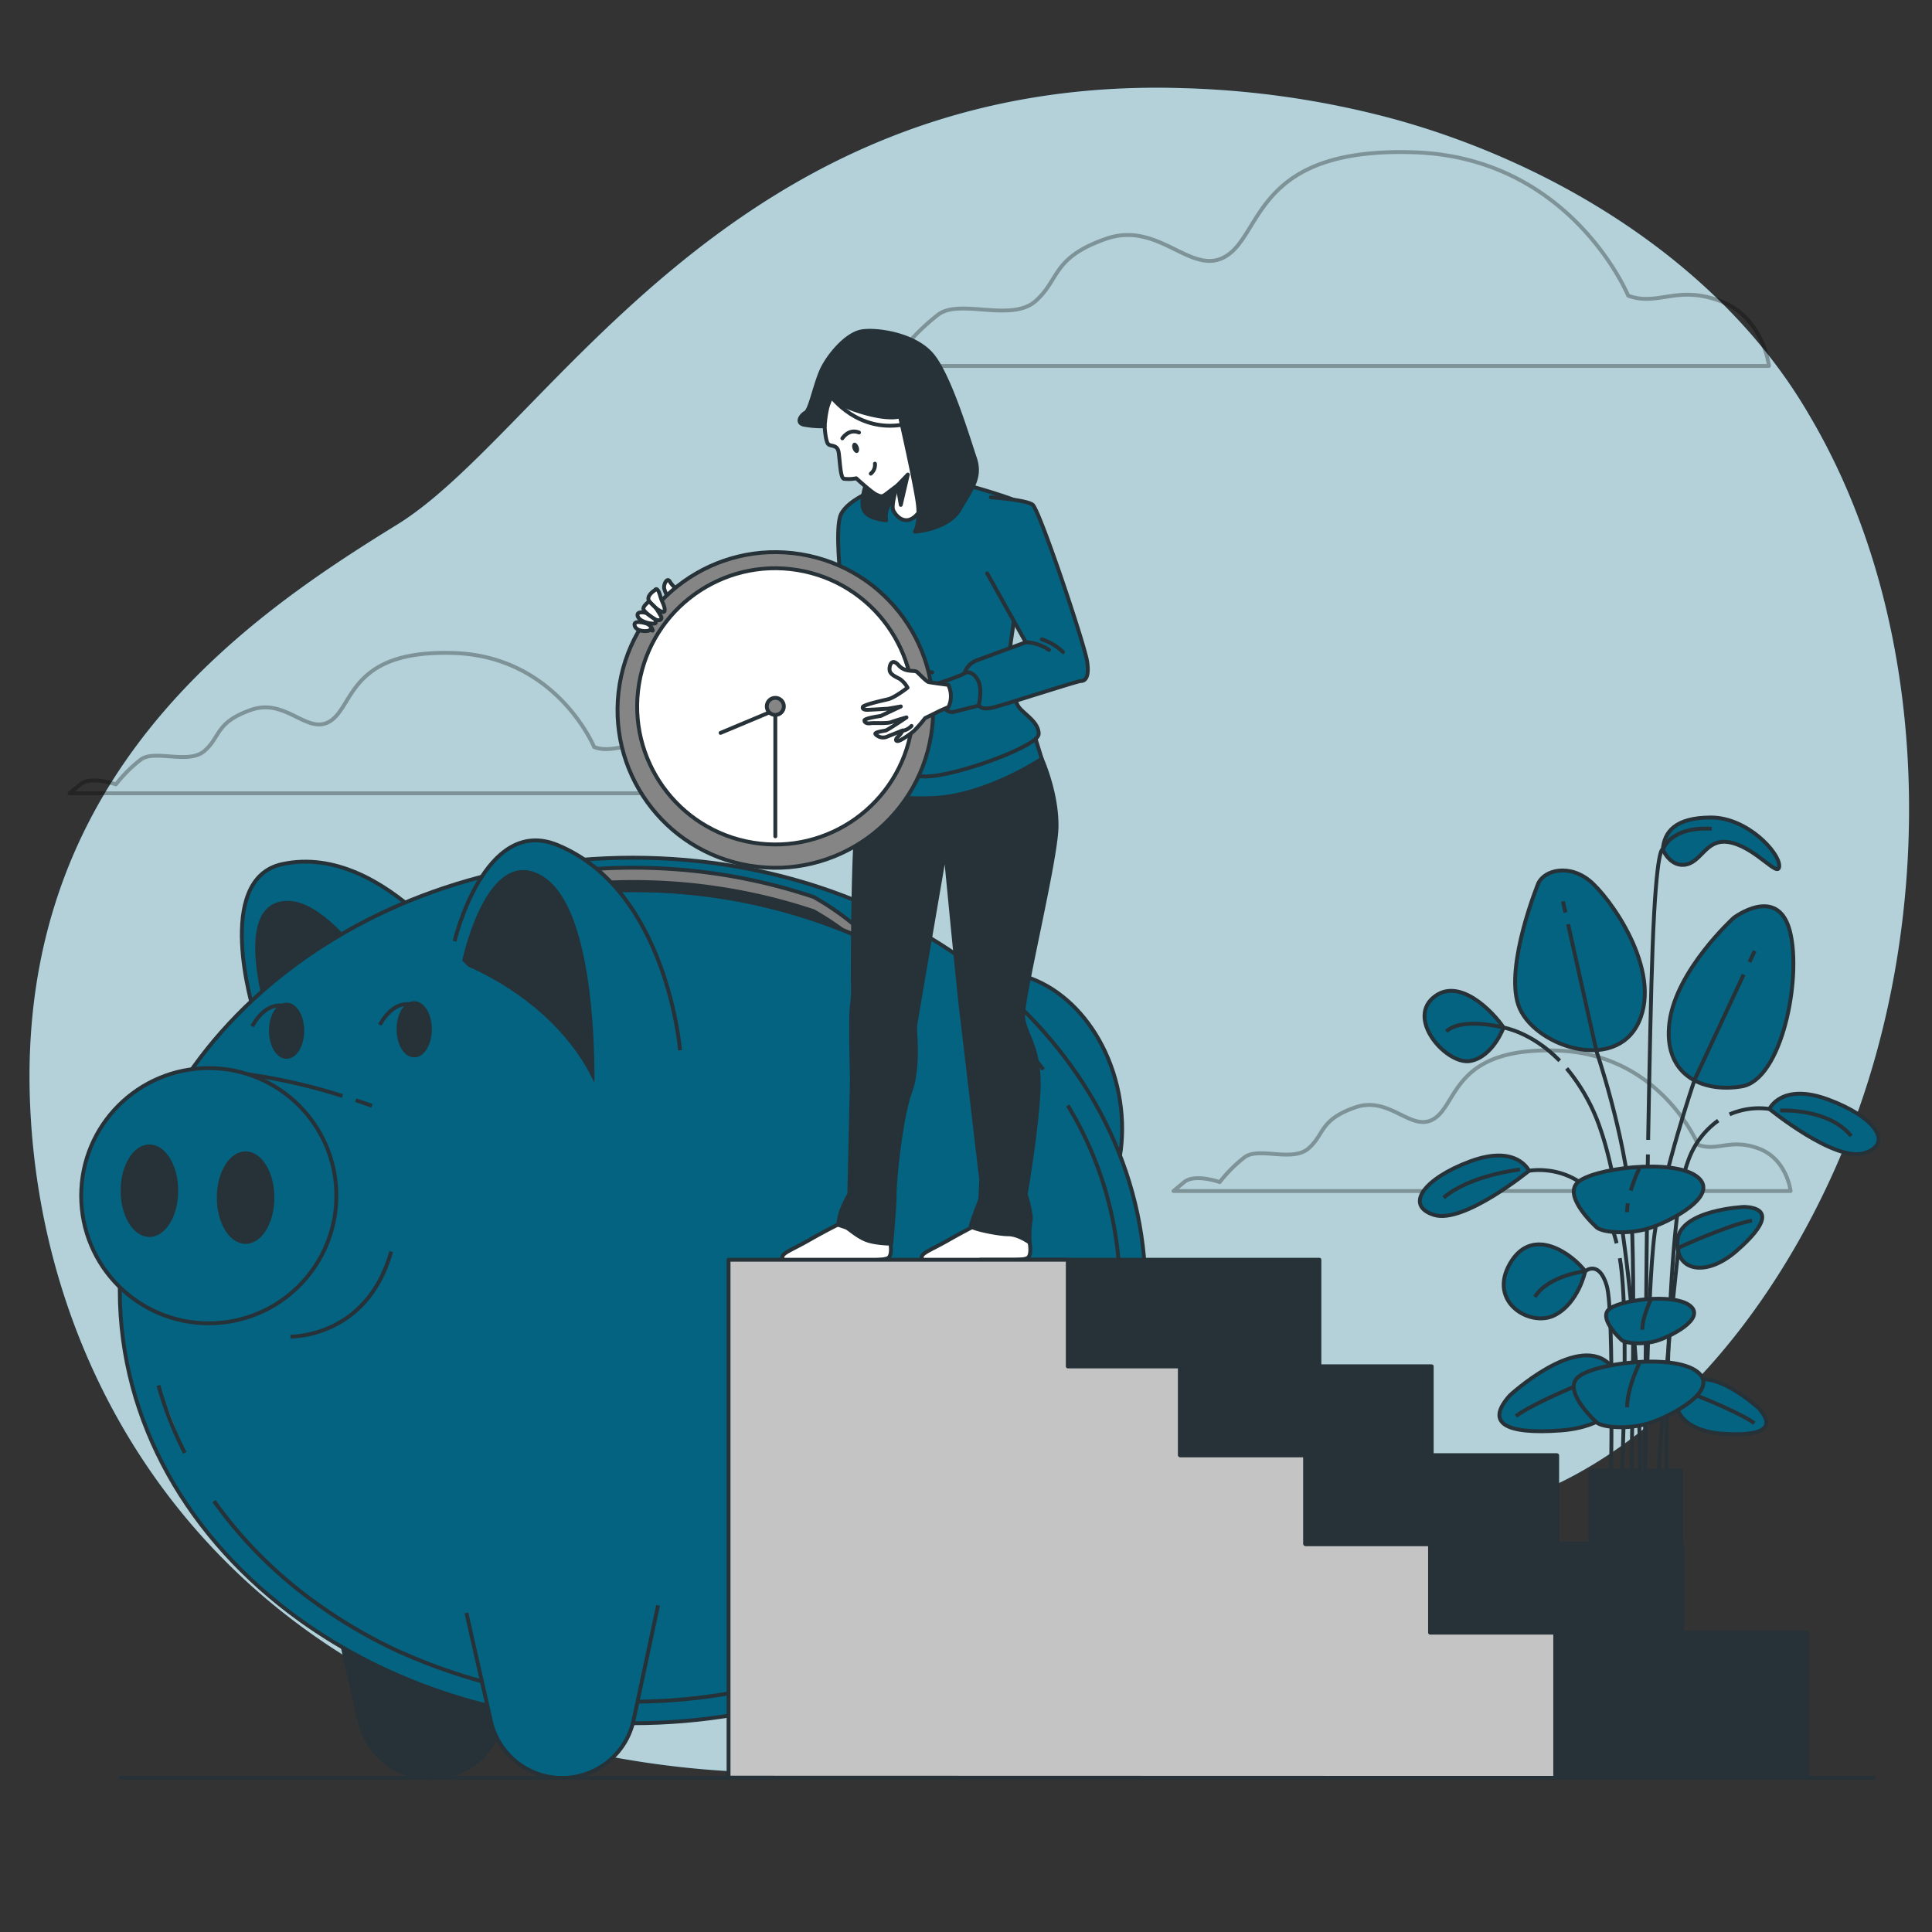 <svg xmlns="http://www.w3.org/2000/svg" viewBox="0 0 500 500"><rect x="0" y="0" width="500" height="500" fill="#333333" stroke="none"/><g id="freepik--background-simple--inject-5"><path d="M479.82,290.42c-15.41,41.28-46.9,86-91.22,99.19-67,20-75,74-194.89,69a242.43,242.43,0,0,1-51.85-7.6,203.26,203.26,0,0,1-24.39-8.11C47.41,414.48,10.86,352,7.83,286.67c-4-86,56-126.91,94.94-150.9s86-116.94,203.89-112.94A234.18,234.18,0,0,1,360,30.61c39.68,10.74,80,34.5,103.47,69.23,1.76,2.61,3.43,5.28,5,8C499.84,161.06,500.83,234.15,479.82,290.42Z" style="fill:#046380"></path><path d="M479.82,290.42c-15.41,41.28-46.9,86-91.22,99.19-67,20-75,74-194.89,69a242.43,242.43,0,0,1-51.85-7.6,203.26,203.26,0,0,1-24.39-8.11C47.41,414.48,10.86,352,7.83,286.67c-4-86,56-126.91,94.94-150.9s86-116.94,203.89-112.94A234.18,234.18,0,0,1,360,30.61c39.68,10.74,80,34.5,103.47,69.23,1.76,2.61,3.43,5.28,5,8C499.84,161.06,500.83,234.15,479.82,290.42Z" style="fill:#fff;opacity:0.7"></path></g><g id="freepik--Clouds--inject-5"><g style="opacity:0.3"><path d="M421.38,76.53s-14.7-35.71-55.32-37.11S326.85,59.73,317.74,66s-17.5-9.1-31.51-4.2-11.9,10.5-18.21,16.1-19.6-.7-25.2,3.51a55.68,55.68,0,0,0-9.81,9.8s-9.8-3.5-14,0l-4.21,3.5h243s-1.4-12.6-12.61-16.81S429.09,79.33,421.38,76.53Z" style="fill:none;stroke:#000;stroke-linecap:round;stroke-linejoin:round"></path><path d="M153.76,193.33S144.1,169.87,117.42,169s-25.77,13.34-31.75,17.48-11.51-6-20.71-2.76-7.82,6.9-12,10.58-12.88-.46-16.56,2.3A36.54,36.54,0,0,0,30,203s-6.44-2.3-9.2,0L18,205.3H177.69s-.92-8.29-8.28-11.05S158.83,195.17,153.76,193.33Z" style="fill:none;stroke:#000;stroke-linecap:round;stroke-linejoin:round"></path><path d="M439.47,296.27s-9.66-23.46-36.35-24.38-25.76,13.34-31.74,17.48-11.51-6-20.71-2.76-7.82,6.9-12,10.58-12.89-.46-16.57,2.3a36.69,36.69,0,0,0-6.44,6.44s-6.44-2.3-9.2,0l-2.76,2.3H463.4s-.92-8.28-8.28-11S444.53,298.11,439.47,296.27Z" style="fill:none;stroke:#000;stroke-linecap:round;stroke-linejoin:round"></path></g></g><g id="freepik--Plant--inject-5"><path d="M389.12,265.93s-2.77,7.62-8.65,8.66-16.28-10.39-9.7-16.27S386.35,261.78,389.12,265.93Z" style="fill:#046380;stroke:#263238;stroke-linecap:round;stroke-linejoin:round"></path><path d="M398.13,228.54s-8.66,21.12-5.2,31.51,24.94,18,31.17,4.5-7.62-32.55-12.81-36.71S399.86,225.07,398.13,228.54Z" style="fill:#046380;stroke:#263238;stroke-linecap:round;stroke-linejoin:round"></path><path d="M448.68,237.54s-14.89,13.5-16.62,27,8.31,18.35,18.7,16.62,15.59-28.05,12.47-40.17S448.68,237.54,448.68,237.54Z" style="fill:#046380;stroke:#263238;stroke-linecap:round;stroke-linejoin:round"></path><path d="M451.45,312.34s-16.62.69-17.31,8.65,7.27,9.7,15.24,2.77S458.38,312.68,451.45,312.34Z" style="fill:#046380;stroke:#263238;stroke-linecap:round;stroke-linejoin:round"></path><path d="M434.42,322.89s13.1-6,19-7" style="fill:none;stroke:#263238;stroke-miterlimit:10"></path><path d="M455.16,364.45s-12.21-11.3-18.35-6.18-1.75,12,8.78,12.76S459.8,369.61,455.16,364.45Z" style="fill:#046380;stroke:#263238;stroke-linecap:round;stroke-linejoin:round"></path><path d="M435.66,359.81s13.49,5.06,18.38,8.51" style="fill:none;stroke:#263238;stroke-miterlimit:10"></path><path d="M390.76,361.12s16.83-15.57,25.29-8.51,2.41,16.53-12.1,17.59S384.37,368.23,390.76,361.12Z" style="fill:#046380;stroke:#263238;stroke-linecap:round;stroke-linejoin:round"></path><path d="M417.64,354.72s-18.59,7-25.34,11.74" style="fill:none;stroke:#263238;stroke-miterlimit:10"></path><path d="M410.25,329s-1.73,8.31-8,11.42-17.31-3.46-11.42-13.5S407.13,324.8,410.25,329Z" style="fill:#046380;stroke:#263238;stroke-linecap:round;stroke-linejoin:round"></path><path d="M395.7,303s-3.11-6.93-15.23-2.43-17,11.43-9.35,13.85S395.7,303,395.7,303Z" style="fill:#046380;stroke:#263238;stroke-linecap:round;stroke-linejoin:round"></path><path d="M393.38,302.67s-12.84,1.39-19.78,7.29" style="fill:none;stroke:#263238;stroke-miterlimit:10"></path><path d="M430.33,219.88s2.08,4.85,6.24,3.81,5.19-7.27,11.77-5.54,12.12,9.35,12.12,5.89-8.31-12.47-17.66-12.47S430.68,215.38,430.33,219.88Z" style="fill:#046380;stroke:#263238;stroke-linecap:round;stroke-linejoin:round"></path><path d="M395.7,303s14.91-2.87,21.12,13.69a45.93,45.93,0,0,1,1.56,5.07" style="fill:none;stroke:#263238;stroke-miterlimit:10"></path><path d="M457.93,287s3.12-6.93,15.24-2.43,17,11.43,9.35,13.85S457.93,287,457.93,287Z" style="fill:#046380;stroke:#263238;stroke-linecap:round;stroke-linejoin:round"></path><path d="M460.7,287.4s12.49-.69,18.39,6.6" style="fill:none;stroke:#263238;stroke-miterlimit:10"></path><path d="M457.93,287a19.21,19.21,0,0,0-10.32,1.4" style="fill:none;stroke:#263238;stroke-miterlimit:10"></path><path d="M403.65,274.52c-7.31-7.46-14.53-8.59-14.53-8.59s-10.66-2.82-14.82,1" style="fill:none;stroke:#263238;stroke-miterlimit:10"></path><line x1="405.14" y1="236.17" x2="404.49" y2="233.27" style="fill:none;stroke:#263238;stroke-miterlimit:10"></line><path d="M422,389.25s1.55-59.63,0-77.74-8.8-39.33-8.8-39.33l-7.38-33" style="fill:none;stroke:#263238;stroke-miterlimit:10"></path><line x1="452.77" y1="248.97" x2="454.11" y2="246.11" style="fill:none;stroke:#263238;stroke-miterlimit:10"></line><path d="M425.62,389.19s.52-54.4,2.59-69.92,10.35-39.84,10.35-39.84l12.7-27.22" style="fill:none;stroke:#263238;stroke-miterlimit:10"></path><path d="M434.42,322.89s-3.63,31.19-5.7,66.37" style="fill:none;stroke:#263238;stroke-miterlimit:10"></path><path d="M416.82,389.19s1-49.74-1-56.47-5.54-3.76-5.54-3.76-9.58,1.12-13.05,6.68" style="fill:none;stroke:#263238;stroke-miterlimit:10"></path><path d="M419.2,325.62c2.71,15.17.21,63.62.21,63.62" style="fill:none;stroke:#263238;stroke-miterlimit:10"></path><path d="M444.68,290a21.59,21.59,0,0,0-7.87,10.66c-6.21,16.56-5.5,88.62-5.5,88.62" style="fill:none;stroke:#263238;stroke-miterlimit:10"></path><path d="M405.45,276.5a48.83,48.83,0,0,1,8.79,15.86c8.28,23.8,11.38,85.44,9.83,96.83" style="fill:none;stroke:#263238;stroke-miterlimit:10"></path><path d="M426.48,298.77c-.5,30-.86,90.42-.86,90.42" style="fill:none;stroke:#263238;stroke-miterlimit:10"></path><path d="M426.54,295c.35-19.87.75-39.31,1.15-49.76,1-26.91,2.64-25.4,2.64-25.4s1.92-6,12.67-5.35" style="fill:none;stroke:#263238;stroke-miterlimit:10"></path><path d="M413.29,317.72s-8.65-7.72-5.19-11.52,24.93-6.58,31.16-1.64-7.61,11.89-12.81,13.41S415,319,413.29,317.72Z" style="fill:#046380;stroke:#263238;stroke-linecap:round;stroke-linejoin:round"></path><path d="M421.29,311.4a15.28,15.28,0,0,0-.19,2.3" style="fill:none;stroke:#263238;stroke-miterlimit:10"></path><path d="M424.26,302.39a39.91,39.91,0,0,0-2.22,5.73" style="fill:none;stroke:#263238;stroke-miterlimit:10"></path><path d="M413.29,368.19s-8.65-7.72-5.19-11.51S433,350.1,439.26,355s-7.61,11.9-12.81,13.42S415,369.46,413.29,368.19Z" style="fill:#046380;stroke:#263238;stroke-linecap:round;stroke-linejoin:round"></path><path d="M424.26,352.86s-3.16,6.34-3.16,11.32" style="fill:none;stroke:#263238;stroke-miterlimit:10"></path><path d="M419.74,346.85s-5.88-5.24-3.53-7.82,16.93-4.47,21.16-1.12-5.17,8.08-8.7,9.11S420.91,347.71,419.74,346.85Z" style="fill:#046380;stroke:#263238;stroke-linecap:round;stroke-linejoin:round"></path><path d="M427.19,336.44s-2.15,4.3-2.15,7.68" style="fill:none;stroke:#263238;stroke-miterlimit:10"></path><rect x="411.61" y="380.6" width="23.43" height="51.96" style="fill:#263238;stroke:#263238;stroke-linecap:round;stroke-linejoin:round"></rect></g><g id="freepik--piggy-bank--inject-5"><ellipse cx="261.02" cy="288.63" rx="29.02" ry="37.2" transform="translate(-50.5 55.41) rotate(-11.06)" style="fill:#046380;stroke:#263238;stroke-miterlimit:10"></ellipse><path d="M123.12,253.55S100,217.85,73.06,223.63c-17.94,3.85-7.4,38-7.4,38" style="fill:#046380;stroke:#263238;stroke-miterlimit:10"></path><path d="M71.68,265H71.6L70,264.56s-10.31-31.31,4.7-30.92c12.68.33,29.72,29.58,34.73,38.68C99.61,265.51,86,262.46,71.68,265Z" style="fill:#263238;stroke:#263238;stroke-miterlimit:10"></path><path d="M183.28,417.41l6.32,27.88a19,19,0,0,0,18.56,14.82h0a19,19,0,0,0,18.56-14.82l11.13-49.07" style="fill:#263238;stroke:#263238;stroke-miterlimit:10"></path><path d="M86.7,417.41l6.34,28a18.9,18.9,0,0,0,18.44,14.72h0a18.92,18.92,0,0,0,18.5-15l6.33-29.67" style="fill:#263238;stroke:#263238;stroke-miterlimit:10"></path><path d="M31,334c0,34.05,18,64.55,46.46,85.09,23.2,16.76,53.33,26.88,86.27,26.88,73.3,0,132.72-50.13,132.72-112s-59.42-112-132.72-112S31,272.19,31,334Z" style="fill:#046380;stroke:#263238;stroke-miterlimit:10"></path><path d="M111.26,266.38c0,3.74-1.82,6.77-4.06,6.77s-4.06-3-4.06-6.77,1.82-6.77,4.06-6.77S111.26,262.64,111.26,266.38Z" style="fill:#263238;stroke:#263238;stroke-miterlimit:10"></path><path d="M98.3,265.24s4.57-9.31,11.86-3.47" style="fill:none;stroke:#263238;stroke-miterlimit:10"></path><path d="M78.23,266.75c0,3.73-1.82,6.77-4.06,6.77s-4.06-3-4.06-6.77S71.93,260,74.17,260,78.23,263,78.23,266.75Z" style="fill:#263238;stroke:#263238;stroke-miterlimit:10"></path><path d="M65.27,265.6s4.57-9.31,11.87-3.47" style="fill:none;stroke:#263238;stroke-miterlimit:10"></path><path d="M75.18,345.91s19.77.45,26.06-22" style="fill:#046380;stroke:#263238;stroke-miterlimit:10"></path><path d="M88.64,283.64A151.71,151.71,0,0,0,64,278" style="fill:#046380;stroke:#263238;stroke-miterlimit:10"></path><path d="M96.27,286.19s-1.58-.59-4.22-1.46" style="fill:#046380;stroke:#263238;stroke-miterlimit:10"></path><path d="M55.39,388.48a113.49,113.49,0,0,0,26.38,26.38,128.77,128.77,0,0,0,22.46,13" style="fill:none;stroke:#263238;stroke-miterlimit:10"></path><path d="M41,358.55A94.58,94.58,0,0,0,47.83,376" style="fill:#fff;stroke:#263238;stroke-miterlimit:10"></path><path d="M270,276.8a110.87,110.87,0,0,0-14.2-15.42" style="fill:none;stroke:#263238;stroke-miterlimit:10"></path><path d="M276.34,381.9a91.88,91.88,0,0,0,0-95.79" style="fill:none;stroke:#263238;stroke-miterlimit:10"></path><path d="M104.23,427.83a146.72,146.72,0,0,0,126.47-3.67" style="fill:none;stroke:#263238;stroke-miterlimit:10"></path><path d="M136.37,227.08a58.44,58.44,0,0,1,6.41,2.64c1.28.63,2.3,1.21,3.09,1.7q2.52-.3,5.07-.51,6.3-.56,12.78-.55A146.23,146.23,0,0,1,218,240.64c2.87,1.15,5.69,2.4,8.45,3.72a69.38,69.38,0,0,0-15.91-12.24,146.88,146.88,0,0,0-46.82-7.55A149.58,149.58,0,0,0,136.37,227.08Z" style="fill:gray;stroke:#263238;stroke-miterlimit:10"></path><path d="M142.78,229.72l8.16,1.19q6.3-.56,12.78-.55A146.23,146.23,0,0,1,218,240.64a75.71,75.71,0,0,0-7.46-4.83,147.16,147.16,0,0,0-46.82-7.55A151.81,151.81,0,0,0,142.78,229.72Z" style="fill:#263238;stroke:#263238;stroke-miterlimit:10"></path><circle cx="54.03" cy="309.45" r="33.02" style="fill:#046380;stroke:#263238;stroke-miterlimit:10"></circle><ellipse cx="63.56" cy="309.95" rx="6.95" ry="11.47" style="fill:#263238;stroke:#263238;stroke-miterlimit:10"></ellipse><ellipse cx="38.67" cy="308.16" rx="6.95" ry="11.47" style="fill:#263238;stroke:#263238;stroke-miterlimit:10"></ellipse><path d="M215.31,417.41l6.32,27.88a19,19,0,0,0,18.56,14.82h0a19,19,0,0,0,18.56-14.82l11.13-49.07" style="fill:#046380;stroke:#263238;stroke-miterlimit:10"></path><path d="M120.7,417.41l6.34,28a18.9,18.9,0,0,0,18.44,14.72h0a18.92,18.92,0,0,0,18.5-15l6.33-29.67" style="fill:#046380;stroke:#263238;stroke-miterlimit:10"></path><path d="M176,271.81s-3.34-41.43-31.74-53.12c-18.91-7.79-26.62,24.89-26.62,24.89" style="fill:#046380;stroke:#263238;stroke-miterlimit:10"></path><path d="M121.59,249.77l-.08,0-1.34-1.32s6.46-30.35,20.42-21c11.78,7.85,12.74,40.65,12.75,50.67C147.65,266.94,136.42,256.45,121.59,249.77Z" style="fill:#263238;stroke:#263238;stroke-miterlimit:10"></path></g><g id="freepik--Character--inject-5"><path d="M216.93,316.89s-3.17,1.55-7.67,4.12-7.22,3.37-6.74,4.65,3.85,1.61,9.63,1.77a40.68,40.68,0,0,0,10.43-1.29c.64,0,5.3.16,7.06-.48s.49-5.46.49-5.46S219.63,315.83,216.93,316.89Z" style="fill:#fff;stroke:#263238;stroke-linecap:round;stroke-linejoin:round"></path><path d="M253,316.89s-3.18,1.55-7.68,4.12-7.22,3.37-6.74,4.65,3.86,1.61,9.63,1.77a40.68,40.68,0,0,0,10.43-1.29c.65,0,5.3.16,7.07-.48s.48-5.46.48-5.46S255.66,315.83,253,316.89Z" style="fill:#fff;stroke:#263238;stroke-linecap:round;stroke-linejoin:round"></path><path d="M269.6,196.38s4,8.85,3.83,17.71-9.09,44.76-8.64,49.19,4.43,8,4,18.61S265.45,309,265.45,309s1.69,5.41,1.25,7a25.65,25.65,0,0,0-.22,5.58s-2.92-2.15-5.58-2.15-9.65-1.48-9.65-2.14,2.46-6.92,2.46-6.92l.22-5.09s-4.21-35.93-5.1-43.24-4.2-42.1-4.2-42.1-7.54,43.87-7.76,45.42,1.11,10.64-1.33,17.28-4,22.82-4,26.37-.88,12.85-.88,12.85-4.43,0-6.87-1.11-4.21-2.88-4.87-3.1l-2-.67a24.86,24.86,0,0,1,.67-3.32,31.26,31.26,0,0,1,2.21-4.65l.67-29.69s-.45-16.39,0-19.05a32.54,32.54,0,0,0,.22-6.2c0-.89,0-33.91,1.11-41s1.41-16.25,1.41-16.25l43.34-5Z" style="fill:#263238;stroke:#263238;stroke-linecap:round;stroke-linejoin:round"></path><path d="M267.5,189.58l2.1,6.8s-14.18,9.44-27.77,10.13-18-2.59-19-3.46.4-6.32.4-6.32,15.17,1.57,23-.35S267.5,189.58,267.5,189.58Z" style="fill:#046380;stroke:#263238;stroke-linecap:round;stroke-linejoin:round"></path><path d="M249.6,125.37s14.77,4,15.72,5.55-3.69,36.48-4.36,39.16,1.34,11,2.68,12.87,5.18,3.84,5.18,7-21.57,11-29.26,11-16.25-1.28-17.09-2.12-.13-3.73-.13-4.4.17-19.56.17-19.56-4.35-5.18-5.35-11.36.36-14.06.36-14.06-1.27-11.27-.16-15.56,9.53-7.3,9.53-7.3S235.15,123.14,249.6,125.37Z" style="fill:#046380;stroke:#263238;stroke-linecap:round;stroke-linejoin:round"></path><path d="M237.37,172.67A24.69,24.69,0,0,1,232,169" style="fill:none;stroke:#263238;stroke-linecap:round;stroke-linejoin:round"></path><path d="M241.26,174a7.67,7.67,0,0,1-1.9-.44" style="fill:none;stroke:#263238;stroke-linecap:round;stroke-linejoin:round"></path><path d="M224.07,125.39s-1.61,4.63-.43,6.79,5.71,2.47,5.71,2.47a5.74,5.74,0,0,1,.54-3.66c1-2.37,2.58-6.14,2.58-6.14Z" style="fill:#263238;stroke:#263238;stroke-linecap:round;stroke-linejoin:round"></path><path d="M213.41,110.32s.21,3.66.86,4.52,2.48,0,2.8,2.37.43,6.35,1.29,6.68a9.66,9.66,0,0,0,3.23-.11s4,3.66,5.17,4.2,1.51.64,2.37,0l3.13-2.37s-1.73,5-1.08,6.46,3,4,5.71,1.51,4.3-8.08,4.3-8.08l-7.1-20.14-19.5-4.63S212.44,108.81,213.41,110.32Z" style="fill:#fff;stroke:#263238;stroke-linecap:round;stroke-linejoin:round"></path><path d="M233.12,108.7s3.44,15.19,4.31,20.89-.65,8-.65,8,8.61-.54,11.63-5.81,5.6-8.19,3.88-13.25-6.47-21.11-11-26.6S226.76,85.12,223,85.76s-8.07,5.6-10,9.26-3.23,11-4.52,11.74-2.48,2.59-.54,3.13a25,25,0,0,0,5.49.43,27.75,27.75,0,0,1,.75-5.07c.54-1.61,1-2.58,1-2.58s.65,1.83,7.86,4,9.91,1.08,9.91,1.08Z" style="fill:#263238;stroke:#263238;stroke-linecap:round;stroke-linejoin:round"></path><path d="M215.13,102.67s6.79,9.26,18.53,7.22" style="fill:none;stroke:#263238;stroke-linecap:round;stroke-linejoin:round"></path><path d="M218,113.44s1.62-2.59,4.31-1.51" style="fill:none;stroke:#263238;stroke-linecap:round;stroke-linejoin:round"></path><path d="M226.44,120a2.92,2.92,0,0,1-1.08,2.58" style="fill:none;stroke:#263238;stroke-linecap:round;stroke-linejoin:round"></path><path d="M220.67,116.19c.27.73.82,1.19,1.24,1s.55-.86.28-1.59-.81-1.19-1.23-1S220.41,115.46,220.67,116.19Z" style="fill:#263238"></path><polygon points="232.26 125.61 234.95 122.81 233.12 130.67 232.26 125.61" style="fill:#263238;stroke:#263238;stroke-linecap:round;stroke-linejoin:round"></polygon><path d="M175.1,152.42a7,7,0,0,1-1.77-1.94c-.64-1.12-1.61.65-1.45,1.77a8.49,8.49,0,0,0,1.29,2.74Z" style="fill:#fff;stroke:#263238;stroke-linecap:round;stroke-linejoin:round"></path><circle cx="200.65" cy="183.73" r="40.84" transform="translate(-13.2 351.91) rotate(-80.66)" style="fill:#858585;stroke:#263238;stroke-linecap:round;stroke-linejoin:round"></circle><circle cx="200.65" cy="182.81" r="35.74" transform="translate(-12.25 351.2) rotate(-80.68)" style="fill:#fff;stroke:#263238;stroke-linecap:round;stroke-linejoin:round"></circle><polyline points="186.48 189.67 200.65 183.73 200.65 216.44" style="fill:none;stroke:#263238;stroke-linecap:round;stroke-linejoin:round"></polyline><circle cx="200.65" cy="182.81" r="2.21" style="fill:#858585;stroke:#263238;stroke-linecap:round;stroke-linejoin:round"></circle><path d="M256.43,128.7s9.05.64,10.8,1.91,13.46,36.12,14.13,40.64-.84,5-1.68,5-20.39,6.35-22.73,6.86-2.84.16-3.68-.51-4.85-5.51-3.68-8.35a5.32,5.32,0,0,1,3.18-3.35l12.7-4.68-10-17.84" style="fill:#046380;stroke:#263238;stroke-linecap:round;stroke-linejoin:round"></path><path d="M271.47,168.2a11.68,11.68,0,0,0-6-2" style="fill:none;stroke:#263238;stroke-linecap:round;stroke-linejoin:round"></path><path d="M269.65,165.47a14.37,14.37,0,0,1,5.46,3.28" style="fill:none;stroke:#263238;stroke-linecap:round;stroke-linejoin:round"></path><path d="M243.07,176.76s5.69-1.84,6.52-2.5,2.68-.17,3.68,2.17,0,6.18,0,6.18l-6.69,1.68s-1.67.33-3.34-2.51S241.23,176.93,243.07,176.76Z" style="fill:#046380;stroke:#263238;stroke-linecap:round;stroke-linejoin:round"></path><path d="M245.4,177.24s-4.49-.58-5.07-.72-2.32-2-3-2.61-3,.28-4.78-1.75-2.47.14-2.32,1.3,1.74,1.74,2.75,2.32a6.73,6.73,0,0,1,1.89,2.19s-3.33,2.6-5.07,3-6.37,1.45-6.51,2,.43.73,1.16.73,5.35-.29,5.35-.29l3.33-.58-5.21,2.46s-4.2.58-4.2,1.16.73.87,1.6.72,4.19.15,5.35-.29,3.92-1.22,3.92-1.22-4.79,3.25-5.37,3.39-3.18.44-2.6,1a2.65,2.65,0,0,0,3,.58l4-1.6a5.78,5.78,0,0,1-1.16,1.6c-.58.43-.86,1.15-.14,1.15s3.18-1.73,4.2-2.6a32,32,0,0,0,2.89-3.33l4.06-2,2-.87A6.59,6.59,0,0,0,245.4,177.24Z" style="fill:#fff;stroke:#263238;stroke-linecap:round;stroke-linejoin:round"></path><path d="M233.67,189.11a4.11,4.11,0,0,0,2.23-1.24" style="fill:none;stroke:#263238;stroke-linecap:round;stroke-linejoin:round"></path><path d="M169.47,152.74s-2.41,1.45-1.45,2.89,3.86,3.54,4,2.42-.8-2.42-1.12-3.7S170,151.93,169.47,152.74Z" style="fill:#fff;stroke:#263238;stroke-linecap:round;stroke-linejoin:round"></path><path d="M165,159.31c.32,1.77,4.35,2.41,4.67,1.93a.83.83,0,0,0,0-.63,2.65,2.65,0,0,0-1.93-1.86C166.53,158.43,164.83,158.18,165,159.31Z" style="fill:#fff;stroke:#263238;stroke-linecap:round;stroke-linejoin:round"></path><path d="M164.24,161.82c.32,1.77,3.62,1.69,3.94,1.21.09-.14.81.36.74.1a2.65,2.65,0,0,0-1.93-1.86C165.74,160.94,164,160.69,164.24,161.82Z" style="fill:#fff;stroke:#263238;stroke-linecap:round;stroke-linejoin:round"></path><path d="M168,155.63s-1.77,1.29-1.45,2.09,2.25,2.1,3.06,2.58,1.93.16,1.45-.81a20.58,20.58,0,0,0-1.29-2.09Z" style="fill:#fff;stroke:#263238;stroke-linecap:round;stroke-linejoin:round"></path><polygon points="435.25 422.53 435.25 399.56 402.88 399.56 402.88 376.6 370.52 376.6 370.52 353.63 341.46 353.63 341.46 326.02 253.67 326.02 253.67 460.05 467.62 460.11 467.62 422.53 435.25 422.53" style="fill:#263238;stroke:#263238;stroke-linecap:round;stroke-linejoin:round"></polygon><polygon points="370.13 422.53 370.13 399.56 337.76 399.56 337.76 376.6 305.39 376.6 305.39 353.63 276.34 353.63 276.34 326.02 188.55 326.02 188.55 460.05 402.49 460.11 402.49 422.53 370.13 422.53" style="fill:#c4c4c4;stroke:#263238;stroke-linecap:round;stroke-linejoin:round"></polygon><rect x="305.39" y="353.64" width="65.12" height="22.96" style="fill:#263238;stroke:#263238;stroke-linecap:round;stroke-linejoin:round"></rect><rect x="337.88" y="376.67" width="65.12" height="22.96" style="fill:#263238;stroke:#263238;stroke-linecap:round;stroke-linejoin:round"></rect><rect x="370.09" y="399.46" width="65.12" height="22.96" style="fill:#263238;stroke:#263238;stroke-linecap:round;stroke-linejoin:round"></rect></g><g id="freepik--Floor--inject-5"><line x1="30.78" y1="460.11" x2="485.29" y2="460.11" style="fill:none;stroke:#263238;stroke-miterlimit:10"></line></g></svg>
